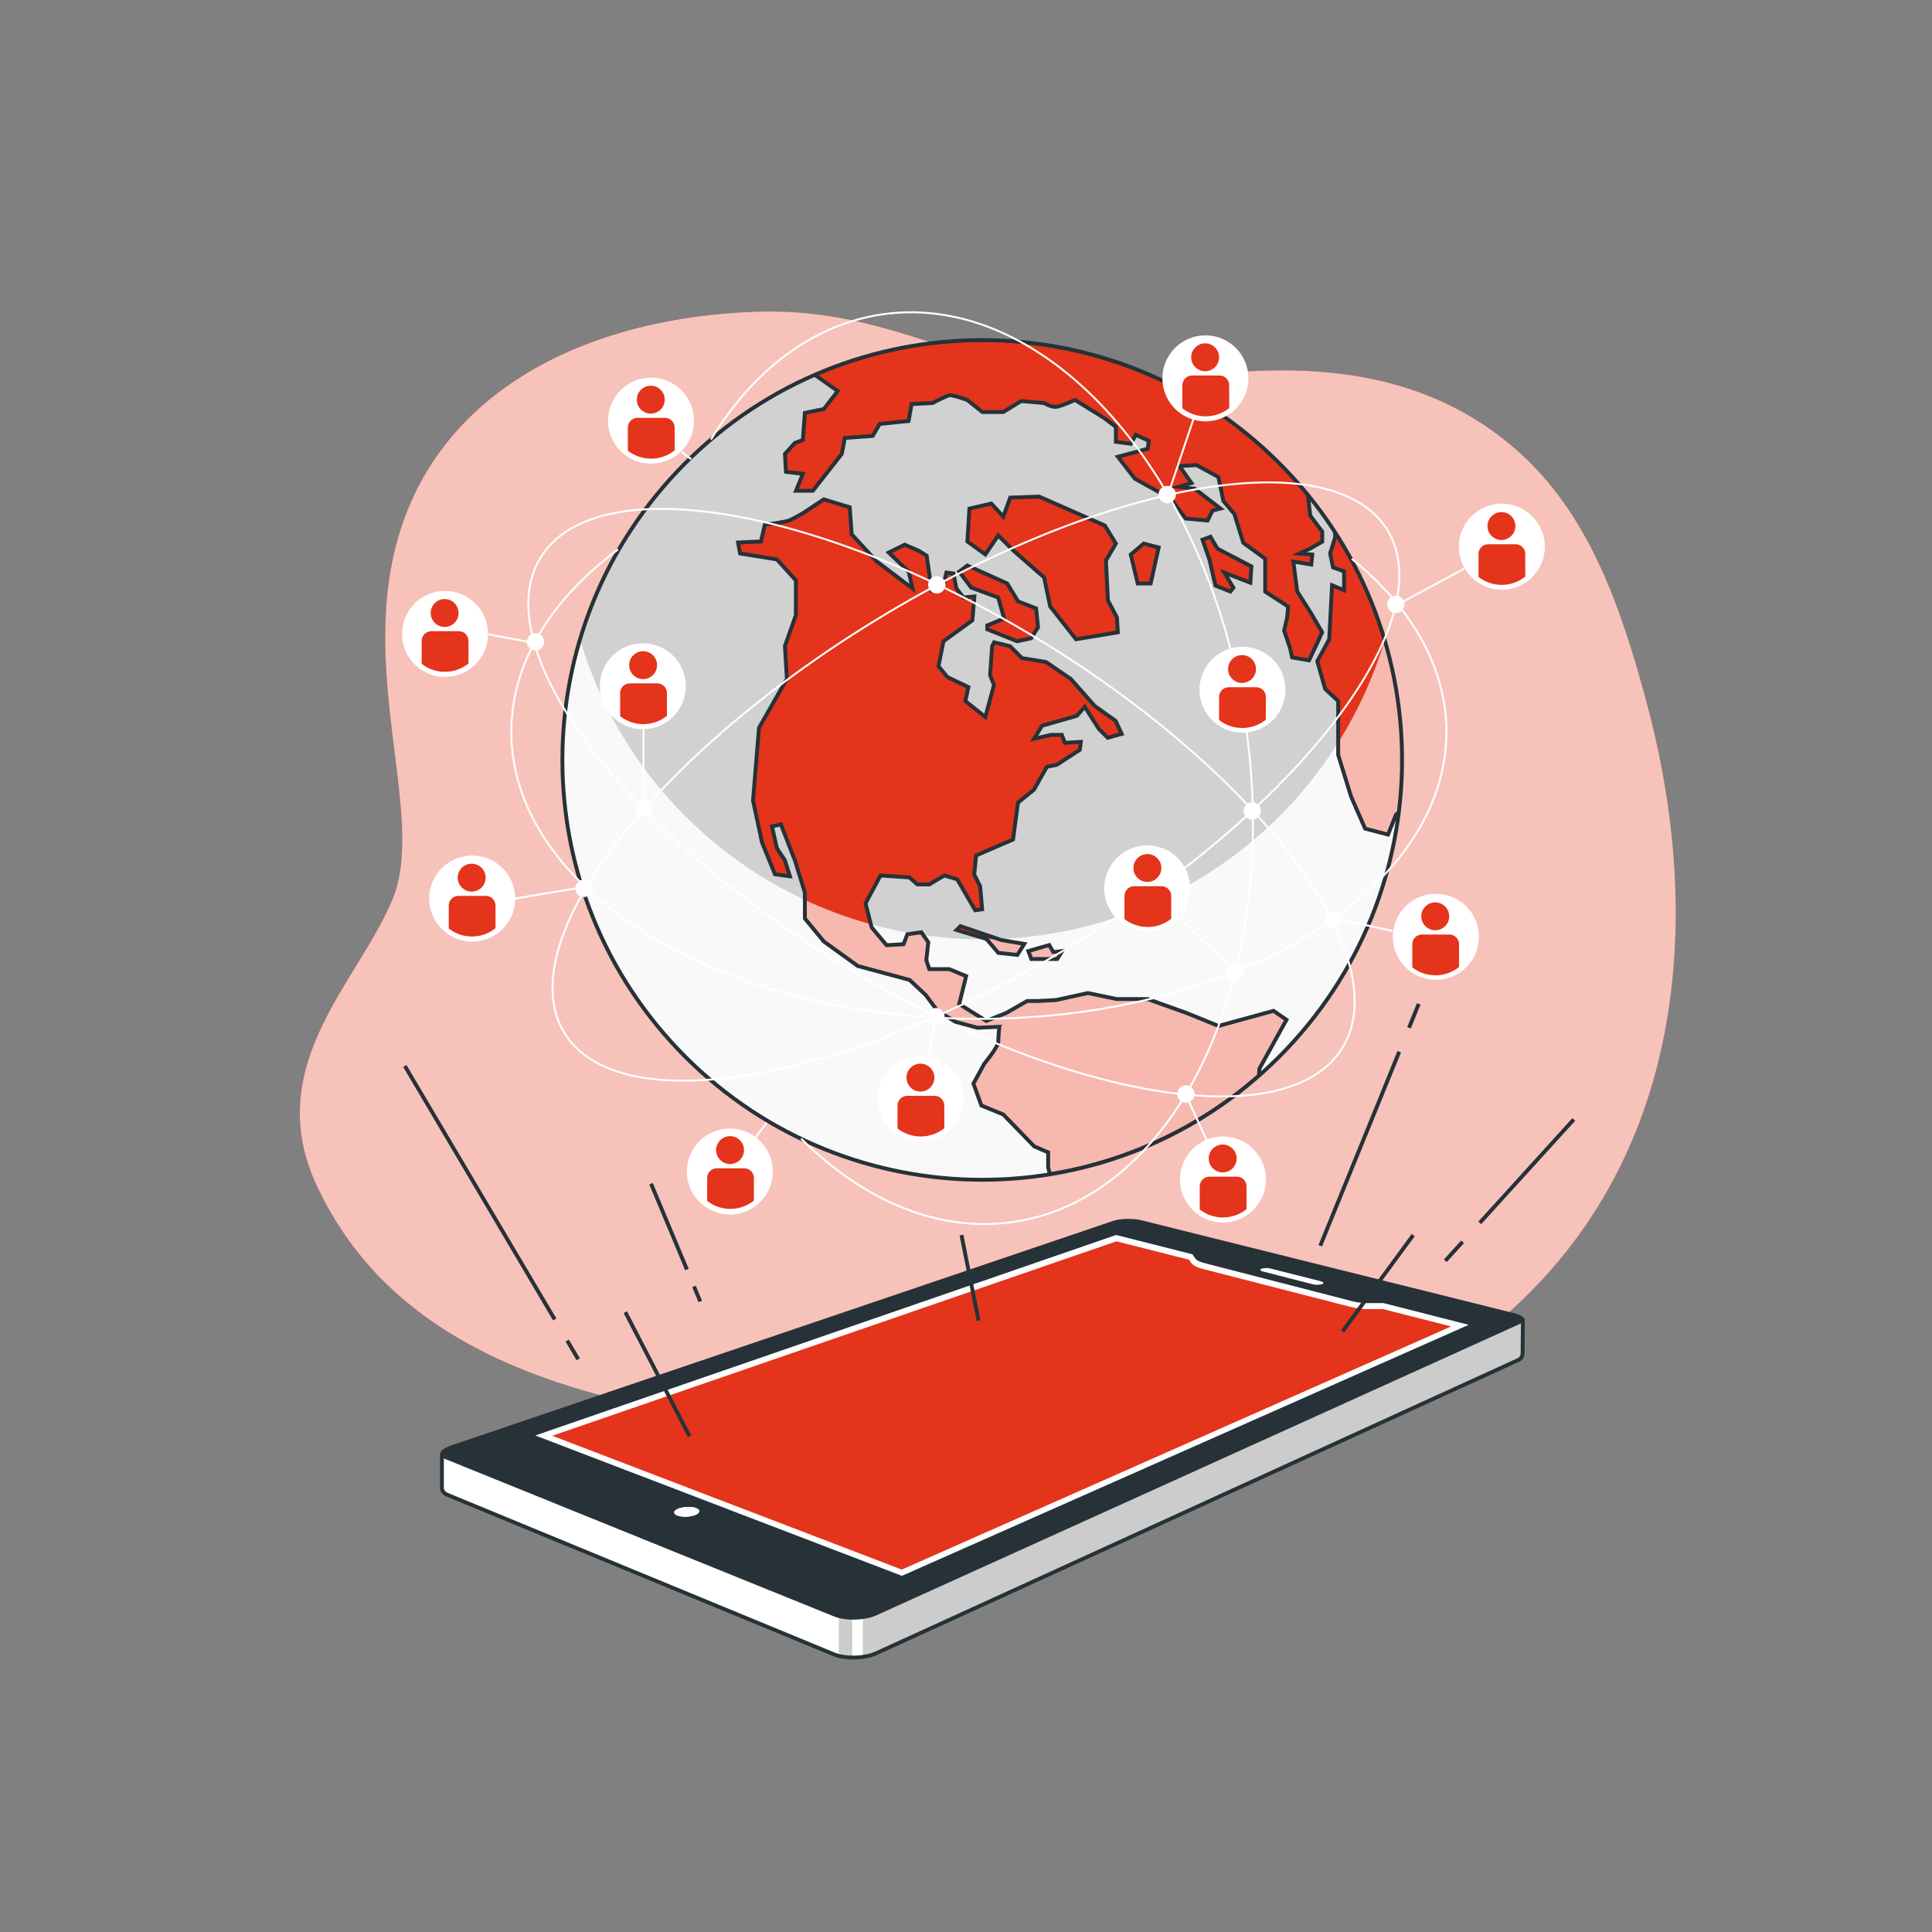 <?xml version="1.0" encoding="UTF-8"?>
<svg xmlns="http://www.w3.org/2000/svg" xmlns:xlink="http://www.w3.org/1999/xlink" width="500px" height="500px" viewBox="0 0 500 500" version="1.1">
<rect x="0" y="0" width="500" height="500" fill="#808080" stroke="none"/>
<defs>
<filter id="alpha" filterUnits="objectBoundingBox" x="0%" y="0%" width="100%" height="100%">
  <feColorMatrix type="matrix" in="SourceGraphic" values="0 0 0 0 1 0 0 0 0 1 0 0 0 0 1 0 0 0 1 0"/>
</filter>
<mask id="mask0">
  <g filter="url(#alpha)">
<rect x="0" y="0" width="500" height="500" style="fill:rgb(0%,0%,0%);fill-opacity:0.698;stroke:none;"/>
  </g>
</mask>
<clipPath id="clip1">
  <rect x="0" y="0" width="500" height="500"/>
</clipPath>
<g id="surface5" clip-path="url(#clip1)">
<path style=" stroke:none;fill-rule:nonzero;fill:rgb(100%,100%,100%);fill-opacity:1;" d="M 431.801 261.488 C 435.91 234.488 432.969 206.691 425.801 180.488 C 419.359 156.98 411.238 132.84 392.34 116.328 C 369.441 96.328 340.852 93.719 311.828 97.109 C 254.398 103.801 238 79.199 195.512 80.691 C 153.02 82.18 115.75 100.07 103.82 136.602 C 91.891 173.129 110.531 211.148 101.578 232.762 C 92.629 254.371 67.289 276 82.199 307.309 C 97.109 338.621 129.91 363.219 206 369.18 C 282.09 375.141 348.379 378.129 391.621 338.621 C 415 317.211 427.422 290.23 431.801 261.488 Z M 431.801 261.488 "/>
</g>
<clipPath id="clip2">
  <path d="M 114 317 L 395 317 L 395 429 L 114 429 Z M 114 317 "/>
</clipPath>
<clipPath id="clip3">
  <path d="M 394.051 350 L 394.121 341.801 L 292.07 317 L 114.371 376.461 L 114.371 385 C 114.363 385.41 114.5 385.812 114.762 386.129 C 115.07 386.496 115.477 386.77 115.93 386.922 L 215.828 428.148 C 216.648 428.469 217.5 428.688 218.371 428.801 C 220.312 429.078 222.285 429.027 224.211 428.648 C 225.09 428.484 225.949 428.223 226.77 427.859 L 392.859 352 C 393.203 351.879 393.5 351.648 393.699 351.34 C 393.973 350.949 394.098 350.473 394.051 350 Z M 394.051 350 "/>
</clipPath>
<mask id="mask1">
  <g filter="url(#alpha)">
<rect x="0" y="0" width="500" height="500" style="fill:rgb(0%,0%,0%);fill-opacity:0.2;stroke:none;"/>
  </g>
</mask>
<clipPath id="clip4">
  <rect x="0" y="0" width="500" height="500"/>
</clipPath>
<g id="surface8" clip-path="url(#clip4)">
<path style=" stroke:none;fill-rule:nonzero;fill:rgb(0%,0%,0%);fill-opacity:1;" d="M 393.699 351.359 C 393.969 350.973 394.094 350.5 394.051 350.031 L 394.121 341.828 L 292.07 317 L 223.309 340 L 223.309 428.762 C 223.609 428.762 223.922 428.68 224.211 428.621 C 225.09 428.457 225.949 428.191 226.77 427.828 L 392.859 352 C 393.203 351.883 393.496 351.66 393.699 351.359 Z M 393.699 351.359 "/>
</g>
<mask id="mask2">
  <g filter="url(#alpha)">
<rect x="0" y="0" width="500" height="500" style="fill:rgb(0%,0%,0%);fill-opacity:0.2;stroke:none;"/>
  </g>
</mask>
<clipPath id="clip5">
  <rect x="0" y="0" width="500" height="500"/>
</clipPath>
<g id="surface11" clip-path="url(#clip5)">
<path style=" stroke:none;fill-rule:nonzero;fill:rgb(0%,0%,0%);fill-opacity:1;" d="M 220.559 429.129 L 220.559 415.359 L 217.078 415.359 L 217.078 428.699 C 218.211 429.027 219.383 429.172 220.559 429.129 Z M 220.559 429.129 "/>
</g>
<clipPath id="clip6">
  <path d="M 145 87 L 363 87 L 363 306 L 145 306 Z M 145 87 "/>
</clipPath>
<clipPath id="clip7">
  <path d="M 331.09 119.824 C 288.652 77.387 219.844 77.387 177.406 119.824 C 134.969 162.262 134.969 231.066 177.406 273.508 C 219.844 315.945 288.652 315.945 331.09 273.508 C 373.527 231.066 373.527 162.262 331.09 119.824 Z M 331.09 119.824 "/>
</clipPath>
<mask id="mask3">
  <g filter="url(#alpha)">
<rect x="0" y="0" width="500" height="500" style="fill:rgb(0%,0%,0%);fill-opacity:0.18;stroke:none;"/>
  </g>
</mask>
<clipPath id="clip8">
  <rect x="0" y="0" width="500" height="500"/>
</clipPath>
<g id="surface14" clip-path="url(#clip8)">
<path style=" stroke:none;fill-rule:nonzero;fill:rgb(0%,0%,0%);fill-opacity:1;" d="M 331.09 119.824 C 288.652 77.387 219.844 77.387 177.406 119.824 C 134.969 162.262 134.969 231.066 177.406 273.508 C 219.844 315.945 288.652 315.945 331.09 273.508 C 373.527 231.066 373.527 162.262 331.09 119.824 Z M 331.09 119.824 "/>
</g>
<mask id="mask4">
  <g filter="url(#alpha)">
<rect x="0" y="0" width="500" height="500" style="fill:rgb(0%,0%,0%);fill-opacity:0.859;stroke:none;"/>
  </g>
</mask>
<clipPath id="clip9">
  <rect x="0" y="0" width="500" height="500"/>
</clipPath>
<g id="surface17" clip-path="url(#clip9)">
<path style=" stroke:none;fill-rule:nonzero;fill:rgb(100%,100%,100%);fill-opacity:1;" d="M 254.25 243.09 C 206.215 243.086 163.879 211.559 150.109 165.539 C 136.844 210.031 153.312 258.039 191.094 285.02 C 228.875 312.004 279.625 312.004 317.406 285.02 C 355.188 258.039 371.656 210.031 358.391 165.539 C 344.617 211.555 302.281 243.082 254.25 243.09 Z M 254.25 243.09 "/>
</g>
<clipPath id="clip10">
  <path d="M 191 87 L 363 87 L 363 304 L 191 304 Z M 191 87 "/>
</clipPath>
<clipPath id="clip11">
  <path d="M 331.09 119.824 C 288.652 77.387 219.844 77.387 177.406 119.824 C 134.969 162.262 134.969 231.066 177.406 273.508 C 219.844 315.945 288.652 315.945 331.09 273.508 C 373.527 231.066 373.527 162.262 331.09 119.824 Z M 331.09 119.824 "/>
</clipPath>
<clipPath id="clip12">
  <path d="M 250.34 146.359 L 260.66 151 L 263.488 155.641 L 268.141 157.449 L 268.648 162.352 L 266.852 165.191 L 263.238 165.961 L 255.5 162.859 L 255.5 161.859 L 259.879 160.059 L 258.328 154.641 L 251.328 152.059 L 248.238 147.941 Z M 315.34 265.512 L 307.09 262.16 L 297 258.551 L 289 258.551 L 281.551 257 L 273.289 258.809 L 268.648 259.059 L 265.809 259.059 L 260.398 262.16 L 255.238 264.219 L 248.238 259.84 L 250.039 252.621 L 245.66 250.809 L 240.5 250.809 L 239.73 248.488 L 240.238 243.852 L 238.441 241.27 L 234.828 241.781 L 233.828 244.359 L 229.449 244.621 L 225.578 240 L 224 233.789 L 227.871 226.57 L 235.352 227.078 L 237.41 228.891 L 240.512 228.891 L 244.379 226.57 L 247.73 227.57 L 252.371 235.57 L 254.18 235.32 L 253.66 229.379 L 252.121 226.289 L 252.629 221.391 L 262.172 217.262 L 263.461 207.719 L 267.59 204.371 L 270.941 198.441 L 273.52 197.922 L 279.449 194.051 L 279.711 191.988 L 275.578 192.25 L 274.809 190.18 L 272 190.18 L 267.621 191.18 L 269.68 187.828 L 278.68 185.25 L 280.738 182.93 L 284.352 188.602 L 286.68 190.93 L 290.289 189.93 L 288.738 186.578 L 283.32 182.711 L 277.129 175.711 L 270.68 171.32 L 264.488 170.32 L 261.398 167.23 L 257.27 166.23 L 256.762 167.23 L 256.238 174.711 L 257.238 177.289 L 255 185.559 L 249.84 181.43 L 250.621 177.82 L 245.199 175.238 L 242.879 172.41 L 244.172 165.961 L 251.648 160.539 L 252.172 154.352 L 249.328 154.609 L 247.52 152.289 L 246.75 148.422 L 244.941 148.16 L 243.941 152.289 L 241.109 152.809 L 239.82 143.809 L 237.75 142.52 L 234.141 140.969 L 230 143 L 235.148 147.91 L 236.148 152.289 L 226.871 145.289 L 220.422 138.289 L 219.91 131.289 L 213.199 129.23 L 208 132.691 C 206.75 133.449 205.457 134.137 204.129 134.75 C 202.094 135.234 200.023 135.57 197.941 135.75 L 196.941 140.141 L 191.012 140.398 L 191.531 143.23 L 201.07 144.781 L 205.969 150.199 L 205.969 159.199 L 203.129 167.199 L 203.648 175.711 L 196.43 188.352 L 194.879 207.172 L 197.199 218.012 L 200.551 226.262 L 204.422 226.781 L 203.129 222.648 L 201.07 219.551 L 199.781 213.879 L 202.102 213.359 L 205.711 222.648 L 208.301 231 L 208.301 237.711 L 213.199 243.641 L 222 250 L 235.41 253.609 L 239.539 257.48 L 242.629 261.602 L 247.27 264.441 L 252.949 265.988 L 258.621 265.73 C 258.621 265.73 258.359 268.309 258.359 269.602 C 258.359 270.891 254.75 275.27 254.75 275.27 L 251.922 280.43 L 253.98 286.102 L 259.648 288.43 L 267.648 296.68 L 271.262 298.23 L 271.262 302.09 L 271.711 303.898 C 291.773 300.656 310.52 291.828 325.801 278.43 L 325.941 276.559 L 332.941 263.922 L 329.59 261.602 Z M 342.172 163.641 L 339.328 158.738 L 335.719 153.059 L 334.719 145.328 L 339.359 146.102 L 339.621 143.52 L 336.262 143.262 L 339.102 141.969 L 342.199 140.172 L 342.199 137.59 L 339.102 133.461 L 338.441 127.91 C 307.625 90.215 255.512 77.586 210.859 97 L 216.809 101.211 L 213.199 105.859 L 208.301 106.859 L 207.781 113.859 L 205.719 114.629 L 203.141 117.469 L 203.398 122.109 L 207.781 122.629 L 206 127 L 210.379 127 L 217.859 117.461 L 218.641 113.34 L 225.859 112.82 L 227.66 109.719 L 235.141 108.949 L 235.922 104.57 L 241.328 104.309 C 241.328 104.309 245.199 102.25 245.98 102.25 C 247.469 102.57 248.934 103 250.359 103.531 L 254.23 106.629 L 259.641 106.629 L 264.289 103.789 L 270.219 104.309 C 271.074 104.863 272.047 105.207 273.059 105.309 C 274.352 105.309 278.211 103.5 278.211 103.5 L 285.691 108.148 L 288.789 110.469 L 288.789 114.34 L 292.66 114.852 L 293.949 112.531 L 297.301 114.078 L 297.039 116.141 L 289.301 118.211 L 293.691 123.879 L 302.969 129.039 L 306.84 134.199 L 312.52 134.711 L 313.809 132.129 L 315.871 131.621 L 309.16 126.461 L 305 126 L 308.352 125 L 305.25 120.621 L 309.641 120.359 L 315.309 123.449 L 316.602 129.641 L 319.441 133 L 321.762 140.48 L 327.43 144.602 L 327.43 153.109 L 333.371 156.98 L 333.109 159.82 L 332.328 163.172 L 333.879 167.809 L 334.398 170.141 L 338.781 170.91 L 340.852 166.52 Z M 345.52 137.641 L 345.52 139.121 L 344.23 143.238 L 345 146.852 L 347.84 147.852 L 347.84 152.75 L 344.738 151.461 L 344 165.441 L 340.91 171.121 L 342.969 178.34 L 346.32 181.43 L 346.32 195.359 L 349.672 206.191 L 353.289 214.449 L 359.219 215.988 L 361.281 210.828 L 362.121 210.18 C 362.68 205.699 362.957 201.188 362.961 196.672 C 362.98 175.727 356.918 155.227 345.512 137.66 Z M 285.93 136 L 268.93 128.52 L 261.449 128.781 L 259.641 133.68 L 256.551 130.328 L 250.879 131.621 L 250.359 140.129 L 255 143.48 L 258.352 138.578 L 262.219 142.449 L 270.219 149.449 L 271.77 156.93 L 278.469 165.441 L 289.301 163.641 L 289.051 159.77 L 286.73 155.379 L 286.211 145.07 L 288.789 140.68 Z M 299.859 141.68 L 295.988 140.68 L 292.641 143.52 L 294.441 151 L 297.801 151 Z M 323.859 146.578 L 315.078 142 L 313.27 138.91 L 311.211 139.68 L 313.012 144.84 L 314.559 151.551 L 318.43 153.09 L 319.199 152.09 L 316.879 148.219 L 323.59 150.801 Z M 248.551 239.68 L 247.551 240.68 L 255.289 243 L 258.379 246.609 L 263.289 247.129 L 265.09 244.289 L 259.16 243.289 Z M 271.551 244.578 L 266.129 246.129 L 266.91 248.191 L 273.609 248.191 L 274.898 246.129 L 272.578 246.391 Z M 271.551 244.578 "/>
</clipPath>
<mask id="mask5">
  <g filter="url(#alpha)">
<rect x="0" y="0" width="500" height="500" style="fill:rgb(0%,0%,0%);fill-opacity:0.651;stroke:none;"/>
  </g>
</mask>
<clipPath id="clip13">
  <rect x="0" y="0" width="500" height="500"/>
</clipPath>
<g id="surface20" clip-path="url(#clip13)">
<path style=" stroke:none;fill-rule:nonzero;fill:rgb(100%,100%,100%);fill-opacity:1;" d="M 254.25 243.09 C 206.215 243.086 163.879 211.559 150.109 165.539 C 136.844 210.031 153.312 258.039 191.094 285.02 C 228.875 312.004 279.625 312.004 317.406 285.02 C 355.188 258.039 371.656 210.031 358.391 165.539 C 344.617 211.555 302.281 243.082 254.25 243.09 Z M 254.25 243.09 "/>
</g>
<clipPath id="clip14">
  <path d="M 176 87 L 363 87 L 363 306 L 176 306 Z M 176 87 "/>
</clipPath>
<clipPath id="clip15">
  <path d="M 331.09 119.824 C 288.652 77.387 219.844 77.387 177.406 119.824 C 134.969 162.262 134.969 231.066 177.406 273.508 C 219.844 315.945 288.652 315.945 331.09 273.508 C 373.527 231.066 373.527 162.262 331.09 119.824 Z M 331.09 119.824 "/>
</clipPath>
</defs>
<g id="surface1">
<path style=" stroke:none;fill-rule:nonzero;fill:rgb(89.412%,20.392%,10.588%);fill-opacity:1;" d="M 431.801 261.488 C 435.91 234.488 432.969 206.691 425.801 180.488 C 419.359 156.98 411.238 132.84 392.34 116.328 C 369.441 96.328 340.852 93.719 311.828 97.109 C 254.398 103.801 238 79.199 195.512 80.691 C 153.02 82.18 115.75 100.07 103.82 136.602 C 91.891 173.129 110.531 211.148 101.578 232.762 C 92.629 254.371 67.289 276 82.199 307.309 C 97.109 338.621 129.91 363.219 206 369.18 C 282.09 375.141 348.379 378.129 391.621 338.621 C 415 317.211 427.422 290.23 431.801 261.488 Z M 431.801 261.488 "/>
<use xlink:href="#surface5" mask="url(#mask0)"/>
<path style=" stroke:none;fill-rule:nonzero;fill:rgb(100%,100%,100%);fill-opacity:1;" d="M 394.051 350 L 394.121 341.801 L 292.07 317 L 114.371 376.461 L 114.371 385 C 114.363 385.41 114.5 385.812 114.762 386.129 C 115.07 386.496 115.477 386.77 115.93 386.922 L 215.828 428.148 C 216.648 428.469 217.5 428.688 218.371 428.801 C 220.312 429.078 222.285 429.027 224.211 428.648 C 225.09 428.484 225.949 428.223 226.77 427.859 L 392.859 352 C 393.203 351.879 393.5 351.648 393.699 351.34 C 393.973 350.949 394.098 350.473 394.051 350 Z M 394.051 350 "/>
<g clip-path="url(#clip2)" clip-rule="nonzero">
<g clip-path="url(#clip3)" clip-rule="nonzero">
<use xlink:href="#surface8" mask="url(#mask1)"/>
<use xlink:href="#surface11" mask="url(#mask2)"/>
</g>
</g>
<path style="fill:none;stroke-width:1;stroke-linecap:butt;stroke-linejoin:miter;stroke:rgb(14.902%,19.608%,21.961%);stroke-opacity:1;stroke-miterlimit:10;" d="M 394.051 350 L 394.121 341.801 L 292.07 317 L 114.371 376.461 L 114.371 385 C 114.363 385.41 114.5 385.812 114.762 386.129 C 115.07 386.496 115.477 386.77 115.93 386.922 L 215.828 428.148 C 216.648 428.469 217.5 428.688 218.371 428.801 C 220.312 429.078 222.285 429.027 224.211 428.648 C 225.09 428.484 225.949 428.223 226.77 427.859 L 392.859 352 C 393.203 351.879 393.5 351.648 393.699 351.34 C 393.973 350.949 394.098 350.473 394.051 350 Z M 394.051 350 "/>
<path style=" stroke:none;fill-rule:nonzero;fill:rgb(100%,100%,100%);fill-opacity:1;" d="M 341.84 331.609 L 328.77 328.301 C 328.578 328.25 328.379 328.215 328.18 328.199 C 327.969 328.199 327.75 328.199 327.539 328.199 C 327.34 328.207 327.141 328.223 326.941 328.25 C 326.773 328.277 326.609 328.316 326.449 328.371 C 326.34 328.402 326.238 328.465 326.16 328.551 C 326.508 329.004 326.656 329.059 326.809 329.09 L 339.879 332.43 C 340.082 332.477 340.285 332.508 340.488 332.531 L 341.141 332.531 C 341.344 332.52 341.547 332.5 341.75 332.469 C 341.918 332.445 342.082 332.406 342.238 332.352 C 342.344 332.312 342.441 332.25 342.52 332.172 C 342.469 331.883 342.391 331.816 342.301 331.77 C 342.156 331.703 342.004 331.648 341.852 331.609 "/>
<path style="fill-rule:nonzero;fill:rgb(89.412%,20.392%,10.588%);fill-opacity:1;stroke-width:3;stroke-linecap:butt;stroke-linejoin:miter;stroke:rgb(100%,100%,100%);stroke-opacity:1;stroke-miterlimit:10;" d="M 380.129 342.898 L 358.078 337.281 L 354.469 337.281 C 354.07 337.281 353.68 337.281 353.289 337.281 C 352.898 337.281 352.512 337.23 352.141 337.18 C 351.77 337.129 351.391 337.078 351.031 337.02 C 350.672 336.961 350.34 336.879 350.031 336.801 L 311.578 326.93 L 310.801 326.691 C 310.559 326.602 310.352 326.512 310.16 326.422 C 309.992 326.332 309.832 326.234 309.68 326.121 C 309.566 326.031 309.465 325.93 309.379 325.809 L 308.609 324.691 L 288.871 319.691 L 138.539 371.5 L 233.422 407.828 L 380.129 342.898 "/>
<path style=" stroke:none;fill-rule:nonzero;fill:rgb(14.902%,19.608%,21.961%);fill-opacity:1;" d="M 394.41 341.129 C 394.164 340.828 393.848 340.586 393.488 340.43 C 392.945 340.164 392.371 339.965 391.781 339.828 L 295.488 315.828 C 294.883 315.684 294.27 315.582 293.648 315.52 C 292.984 315.461 292.316 315.438 291.648 315.449 C 291 315.457 290.352 315.508 289.711 315.602 C 289.152 315.676 288.605 315.797 288.07 315.969 L 116.672 374.109 C 116.039 374.312 115.434 374.598 114.879 374.961 C 114.504 375.18 114.203 375.508 114.02 375.898 C 113.891 376.207 113.934 376.559 114.141 376.82 C 114.445 377.188 114.848 377.465 115.301 377.621 L 215.84 418.328 C 216.656 418.652 217.508 418.875 218.379 418.988 C 220.32 419.266 222.297 419.215 224.219 418.84 C 225.102 418.676 225.961 418.41 226.781 418.051 L 393.648 342.488 C 393.996 342.363 394.293 342.129 394.5 341.82 C 394.598 341.59 394.562 341.324 394.41 341.129 Z M 233.41 407.828 L 138.539 371.5 L 288.859 319.609 L 308.602 324.609 L 309.371 325.73 C 309.453 325.848 309.555 325.953 309.672 326.039 C 309.82 326.152 309.98 326.254 310.148 326.34 C 310.34 326.43 310.551 326.52 310.789 326.609 L 311.57 326.852 L 350 336.762 C 350.32 336.84 350.66 336.922 351 336.98 C 351.34 337.039 351.73 337.102 352.109 337.141 C 352.488 337.18 352.871 337.219 353.262 337.238 C 353.648 337.262 354.039 337.238 354.441 337.238 L 358.051 337.238 L 380.102 342.859 Z M 326.148 328.52 C 326.23 328.438 326.328 328.375 326.441 328.34 C 326.598 328.285 326.762 328.246 326.93 328.219 C 327.129 328.191 327.328 328.176 327.531 328.172 C 327.738 328.172 327.961 328.172 328.172 328.172 C 328.371 328.188 328.566 328.219 328.762 328.27 L 341.828 331.578 C 341.984 331.617 342.137 331.672 342.281 331.738 C 342.371 331.785 342.445 331.855 342.5 331.941 C 342.422 332.219 342.324 332.281 342.219 332.32 C 342.062 332.375 341.898 332.418 341.73 332.441 C 341.527 332.473 341.324 332.492 341.121 332.5 L 340.469 332.5 C 340.266 332.477 340.062 332.445 339.859 332.398 L 326.789 329.059 C 326.637 329.027 326.488 328.977 326.352 328.898 Z M 180.672 391.66 C 180.438 391.848 180.172 391.996 179.891 392.102 C 179.523 392.238 179.145 392.336 178.762 392.398 C 178.348 392.477 177.93 392.523 177.512 392.531 C 177.102 392.543 176.695 392.52 176.289 392.469 C 175.949 392.418 175.613 392.332 175.289 392.211 C 175.047 392.121 174.824 391.98 174.641 391.801 C 174.52 391.676 174.461 391.504 174.48 391.328 C 174.527 391.137 174.645 390.965 174.809 390.852 C 175.043 390.66 175.305 390.508 175.59 390.41 C 175.957 390.273 176.336 390.172 176.719 390.109 C 177.129 390.039 177.543 390 177.961 389.988 C 178.363 389.98 178.77 390 179.172 390.051 C 179.512 390.098 179.848 390.18 180.172 390.301 C 180.414 390.383 180.637 390.52 180.82 390.699 C 180.949 390.82 181.012 390.996 180.988 391.172 C 180.945 391.367 180.832 391.543 180.672 391.66 Z M 180.672 391.66 "/>
<path style=" stroke:none;fill-rule:nonzero;fill:rgb(100%,100%,100%);fill-opacity:1;" d="M 180.16 390.301 C 179.836 390.18 179.5 390.098 179.16 390.051 C 178.758 390 178.355 389.98 177.949 389.988 C 177.535 390 177.121 390.039 176.711 390.109 C 176.324 390.172 175.945 390.273 175.578 390.41 C 175.297 390.508 175.031 390.66 174.801 390.852 C 174.637 390.965 174.52 391.137 174.469 391.328 C 174.453 391.504 174.512 391.676 174.629 391.801 C 174.812 391.98 175.035 392.121 175.281 392.211 C 175.602 392.332 175.938 392.418 176.281 392.469 C 176.684 392.52 177.094 392.543 177.5 392.531 C 177.918 392.523 178.336 392.477 178.75 392.398 C 179.137 392.336 179.516 392.238 179.879 392.102 C 180.164 391.996 180.426 391.848 180.66 391.66 C 180.82 391.539 180.93 391.367 180.969 391.172 C 180.992 390.996 180.93 390.82 180.801 390.699 C 180.617 390.52 180.395 390.383 180.148 390.301 "/>
<path style="fill:none;stroke-width:1;stroke-linecap:butt;stroke-linejoin:miter;stroke:rgb(14.902%,19.608%,21.961%);stroke-opacity:1;stroke-miterlimit:10;" d="M 146.789 346.941 L 149.648 351.781 "/>
<path style="fill:none;stroke-width:1;stroke-linecap:butt;stroke-linejoin:miter;stroke:rgb(14.902%,19.608%,21.961%);stroke-opacity:1;stroke-miterlimit:10;" d="M 104.77 275.871 L 143.559 341.469 "/>
<path style="fill:none;stroke-width:1;stroke-linecap:butt;stroke-linejoin:miter;stroke:rgb(14.902%,19.608%,21.961%);stroke-opacity:1;stroke-miterlimit:10;" d="M 179.602 332.922 L 181.23 336.82 "/>
<path style="fill:none;stroke-width:1;stroke-linecap:butt;stroke-linejoin:miter;stroke:rgb(14.902%,19.608%,21.961%);stroke-opacity:1;stroke-miterlimit:10;" d="M 168.488 306.34 L 177.781 328.559 "/>
<path style="fill:none;stroke-width:1;stroke-linecap:butt;stroke-linejoin:miter;stroke:rgb(14.902%,19.608%,21.961%);stroke-opacity:1;stroke-miterlimit:10;" d="M 362.121 272.191 L 341.68 322.41 "/>
<path style="fill:none;stroke-width:1;stroke-linecap:butt;stroke-linejoin:miter;stroke:rgb(14.902%,19.608%,21.961%);stroke-opacity:1;stroke-miterlimit:10;" d="M 367.172 259.801 L 364.641 265.988 "/>
<path style="fill:none;stroke-width:1;stroke-linecap:butt;stroke-linejoin:miter;stroke:rgb(14.902%,19.608%,21.961%);stroke-opacity:1;stroke-miterlimit:10;" d="M 378.512 321.379 L 374.051 326.289 "/>
<path style="fill:none;stroke-width:1;stroke-linecap:butt;stroke-linejoin:miter;stroke:rgb(14.902%,19.608%,21.961%);stroke-opacity:1;stroke-miterlimit:10;" d="M 407.289 289.719 L 382.969 316.469 "/>
<path style="fill:none;stroke-width:1;stroke-linecap:butt;stroke-linejoin:miter;stroke:rgb(14.902%,19.608%,21.961%);stroke-opacity:1;stroke-miterlimit:10;" d="M 161.84 339.59 L 178.461 371.719 "/>
<path style="fill:none;stroke-width:1;stroke-linecap:butt;stroke-linejoin:miter;stroke:rgb(14.902%,19.608%,21.961%);stroke-opacity:1;stroke-miterlimit:10;" d="M 365.738 319.641 L 347.449 344.57 "/>
<path style="fill:none;stroke-width:1;stroke-linecap:butt;stroke-linejoin:miter;stroke:rgb(14.902%,19.608%,21.961%);stroke-opacity:1;stroke-miterlimit:10;" d="M 248.828 319.641 L 253.262 341.801 "/>
<path style="fill-rule:nonzero;fill:rgb(100%,100%,100%);fill-opacity:1;stroke-width:0.5;stroke-linecap:butt;stroke-linejoin:miter;stroke:rgb(100%,100%,100%);stroke-opacity:1;stroke-miterlimit:10;" d="M 179.359 108.871 C 179.359 102.859 174.488 97.988 168.48 97.988 C 162.473 97.988 157.602 102.859 157.602 108.871 C 157.602 114.879 162.473 119.75 168.48 119.75 C 174.488 119.75 179.359 114.879 179.359 108.871 Z M 179.359 108.871 "/>
<path style=" stroke:none;fill-rule:nonzero;fill:rgb(89.412%,20.392%,10.588%);fill-opacity:1;" d="M 172.09 108.129 L 165 108.129 C 163.613 108.129 162.488 109.254 162.488 110.641 L 162.488 116.641 C 166.059 119.422 171.07 119.383 174.602 116.551 L 174.602 110.691 C 174.613 110.016 174.355 109.363 173.883 108.883 C 173.41 108.402 172.766 108.129 172.09 108.129 Z M 172.09 108.129 "/>
<path style=" stroke:none;fill-rule:nonzero;fill:rgb(89.412%,20.392%,10.588%);fill-opacity:1;" d="M 172.031 103.43 C 172.031 101.438 170.414 99.82 168.422 99.82 C 166.426 99.82 164.809 101.438 164.809 103.43 C 164.809 105.422 166.426 107.039 168.422 107.039 C 170.414 107.039 172.031 105.422 172.031 103.43 Z M 172.031 103.43 "/>
<path style="fill-rule:nonzero;fill:rgb(100%,100%,100%);fill-opacity:1;stroke-width:0.5;stroke-linecap:butt;stroke-linejoin:miter;stroke:rgb(100%,100%,100%);stroke-opacity:1;stroke-miterlimit:10;" d="M 199.88 303.08 C 199.881 297.07 195.009 292.201 188.999 292.2 C 182.989 292.2 178.12 297.071 178.119 303.081 C 178.122 309.09 182.99 313.961 189 313.961 C 195.009 313.958 199.88 309.09 199.88 303.08 Z M 199.88 303.08 " transform="matrix(0.364,-0.931,0.931,0.364,-162.08,368.83)"/>
<path style=" stroke:none;fill-rule:nonzero;fill:rgb(89.412%,20.392%,10.588%);fill-opacity:1;" d="M 192.609 302.352 L 185.512 302.352 C 184.129 302.352 183.012 303.469 183.012 304.852 L 183.012 310.801 C 186.578 313.578 191.586 313.543 195.109 310.711 L 195.109 304.852 C 195.109 303.469 193.992 302.352 192.609 302.352 Z M 192.609 302.352 "/>
<path style=" stroke:none;fill-rule:nonzero;fill:rgb(89.412%,20.392%,10.588%);fill-opacity:1;" d="M 188.941 301.25 C 190.934 301.25 192.551 299.633 192.551 297.641 C 192.551 295.645 190.934 294.031 188.941 294.031 C 186.945 294.031 185.328 295.645 185.328 297.641 C 185.328 299.633 186.945 301.25 188.941 301.25 Z M 188.941 301.25 "/>
<path style=" stroke:none;fill-rule:nonzero;fill:rgb(100%,100%,100%);fill-opacity:1;" d="M 331.09 119.824 C 288.652 77.387 219.844 77.387 177.406 119.824 C 134.969 162.262 134.969 231.066 177.406 273.508 C 219.844 315.945 288.652 315.945 331.09 273.508 C 373.527 231.066 373.527 162.262 331.09 119.824 Z M 331.09 119.824 "/>
<g clip-path="url(#clip6)" clip-rule="nonzero">
<g clip-path="url(#clip7)" clip-rule="nonzero">
<use xlink:href="#surface14" mask="url(#mask3)"/>
<use xlink:href="#surface17" mask="url(#mask4)"/>
</g>
</g>
<g clip-path="url(#clip10)" clip-rule="nonzero">
<g clip-path="url(#clip11)" clip-rule="nonzero">
<path style=" stroke:none;fill-rule:nonzero;fill:rgb(89.412%,20.392%,10.588%);fill-opacity:1;" d="M 250.34 146.359 L 260.66 151 L 263.488 155.641 L 268.141 157.449 L 268.648 162.352 L 266.852 165.191 L 263.238 165.961 L 255.5 162.859 L 255.5 161.859 L 259.879 160.059 L 258.328 154.641 L 251.328 152.059 L 248.238 147.941 Z M 315.34 265.512 L 307.09 262.16 L 297 258.551 L 289 258.551 L 281.551 257 L 273.289 258.809 L 268.648 259.059 L 265.809 259.059 L 260.398 262.16 L 255.238 264.219 L 248.238 259.84 L 250.039 252.621 L 245.66 250.809 L 240.5 250.809 L 239.73 248.488 L 240.238 243.852 L 238.441 241.27 L 234.828 241.781 L 233.828 244.359 L 229.449 244.621 L 225.578 240 L 224 233.789 L 227.871 226.57 L 235.352 227.078 L 237.41 228.891 L 240.512 228.891 L 244.379 226.57 L 247.73 227.57 L 252.371 235.57 L 254.18 235.32 L 253.66 229.379 L 252.121 226.289 L 252.629 221.391 L 262.172 217.262 L 263.461 207.719 L 267.59 204.371 L 270.941 198.441 L 273.52 197.922 L 279.449 194.051 L 279.711 191.988 L 275.578 192.25 L 274.809 190.18 L 272 190.18 L 267.621 191.18 L 269.68 187.828 L 278.68 185.25 L 280.738 182.93 L 284.352 188.602 L 286.68 190.93 L 290.289 189.93 L 288.738 186.578 L 283.32 182.711 L 277.129 175.711 L 270.68 171.32 L 264.488 170.32 L 261.398 167.23 L 257.27 166.23 L 256.762 167.23 L 256.238 174.711 L 257.238 177.289 L 255 185.559 L 249.84 181.43 L 250.621 177.82 L 245.199 175.238 L 242.879 172.41 L 244.172 165.961 L 251.648 160.539 L 252.172 154.352 L 249.328 154.609 L 247.52 152.289 L 246.75 148.422 L 244.941 148.16 L 243.941 152.289 L 241.109 152.809 L 239.82 143.809 L 237.75 142.52 L 234.141 140.969 L 230 143 L 235.148 147.91 L 236.148 152.289 L 226.871 145.289 L 220.422 138.289 L 219.91 131.289 L 213.199 129.23 L 208 132.691 C 206.75 133.449 205.457 134.137 204.129 134.75 C 202.094 135.234 200.023 135.57 197.941 135.75 L 196.941 140.141 L 191.012 140.398 L 191.531 143.23 L 201.07 144.781 L 205.969 150.199 L 205.969 159.199 L 203.129 167.199 L 203.648 175.711 L 196.43 188.352 L 194.879 207.172 L 197.199 218.012 L 200.551 226.262 L 204.422 226.781 L 203.129 222.648 L 201.07 219.551 L 199.781 213.879 L 202.102 213.359 L 205.711 222.648 L 208.301 231 L 208.301 237.711 L 213.199 243.641 L 222 250 L 235.41 253.609 L 239.539 257.48 L 242.629 261.602 L 247.27 264.441 L 252.949 265.988 L 258.621 265.73 C 258.621 265.73 258.359 268.309 258.359 269.602 C 258.359 270.891 254.75 275.27 254.75 275.27 L 251.922 280.43 L 253.98 286.102 L 259.648 288.43 L 267.648 296.68 L 271.262 298.23 L 271.262 302.09 L 271.711 303.898 C 291.773 300.656 310.52 291.828 325.801 278.43 L 325.941 276.559 L 332.941 263.922 L 329.59 261.602 Z M 342.172 163.641 L 339.328 158.738 L 335.719 153.059 L 334.719 145.328 L 339.359 146.102 L 339.621 143.52 L 336.262 143.262 L 339.102 141.969 L 342.199 140.172 L 342.199 137.59 L 339.102 133.461 L 338.441 127.91 C 307.625 90.215 255.512 77.586 210.859 97 L 216.809 101.211 L 213.199 105.859 L 208.301 106.859 L 207.781 113.859 L 205.719 114.629 L 203.141 117.469 L 203.398 122.109 L 207.781 122.629 L 206 127 L 210.379 127 L 217.859 117.461 L 218.641 113.34 L 225.859 112.82 L 227.66 109.719 L 235.141 108.949 L 235.922 104.57 L 241.328 104.309 C 241.328 104.309 245.199 102.25 245.98 102.25 C 247.469 102.57 248.934 103 250.359 103.531 L 254.23 106.629 L 259.641 106.629 L 264.289 103.789 L 270.219 104.309 C 271.074 104.863 272.047 105.207 273.059 105.309 C 274.352 105.309 278.211 103.5 278.211 103.5 L 285.691 108.148 L 288.789 110.469 L 288.789 114.34 L 292.66 114.852 L 293.949 112.531 L 297.301 114.078 L 297.039 116.141 L 289.301 118.211 L 293.691 123.879 L 302.969 129.039 L 306.84 134.199 L 312.52 134.711 L 313.809 132.129 L 315.871 131.621 L 309.16 126.461 L 305 126 L 308.352 125 L 305.25 120.621 L 309.641 120.359 L 315.309 123.449 L 316.602 129.641 L 319.441 133 L 321.762 140.48 L 327.43 144.602 L 327.43 153.109 L 333.371 156.98 L 333.109 159.82 L 332.328 163.172 L 333.879 167.809 L 334.398 170.141 L 338.781 170.91 L 340.852 166.52 Z M 345.52 137.641 L 345.52 139.121 L 344.23 143.238 L 345 146.852 L 347.84 147.852 L 347.84 152.75 L 344.738 151.461 L 344 165.441 L 340.91 171.121 L 342.969 178.34 L 346.32 181.43 L 346.32 195.359 L 349.672 206.191 L 353.289 214.449 L 359.219 215.988 L 361.281 210.828 L 362.121 210.18 C 362.68 205.699 362.957 201.188 362.961 196.672 C 362.98 175.727 356.918 155.227 345.512 137.66 Z M 285.93 136 L 268.93 128.52 L 261.449 128.781 L 259.641 133.68 L 256.551 130.328 L 250.879 131.621 L 250.359 140.129 L 255 143.48 L 258.352 138.578 L 262.219 142.449 L 270.219 149.449 L 271.77 156.93 L 278.469 165.441 L 289.301 163.641 L 289.051 159.77 L 286.73 155.379 L 286.211 145.07 L 288.789 140.68 Z M 299.859 141.68 L 295.988 140.68 L 292.641 143.52 L 294.441 151 L 297.801 151 Z M 323.859 146.578 L 315.078 142 L 313.27 138.91 L 311.211 139.68 L 313.012 144.84 L 314.559 151.551 L 318.43 153.09 L 319.199 152.09 L 316.879 148.219 L 323.59 150.801 Z M 248.551 239.68 L 247.551 240.68 L 255.289 243 L 258.379 246.609 L 263.289 247.129 L 265.09 244.289 L 259.16 243.289 Z M 271.551 244.578 L 266.129 246.129 L 266.91 248.191 L 273.609 248.191 L 274.898 246.129 L 272.578 246.391 Z M 271.551 244.578 "/>
<g clip-path="url(#clip12)" clip-rule="nonzero">
<use xlink:href="#surface20" mask="url(#mask5)"/>
</g>
</g>
</g>
<g clip-path="url(#clip14)" clip-rule="nonzero">
<g clip-path="url(#clip15)" clip-rule="nonzero">
<path style="fill:none;stroke-width:1;stroke-linecap:butt;stroke-linejoin:miter;stroke:rgb(14.902%,19.608%,21.961%);stroke-opacity:1;stroke-miterlimit:10;" d="M 250.34 146.359 L 260.66 151 L 263.488 155.641 L 268.141 157.449 L 268.648 162.352 L 266.852 165.191 L 263.238 165.961 L 255.5 162.859 L 255.5 161.859 L 259.879 160.059 L 258.328 154.641 L 251.328 152.059 L 248.238 147.941 Z M 315.34 265.512 L 307.09 262.16 L 297 258.551 L 289 258.551 L 281.551 257 L 273.289 258.809 L 268.648 259.059 L 265.809 259.059 L 260.398 262.16 L 255.238 264.219 L 248.238 259.84 L 250.039 252.621 L 245.66 250.809 L 240.5 250.809 L 239.73 248.488 L 240.238 243.852 L 238.441 241.27 L 234.828 241.781 L 233.828 244.359 L 229.449 244.621 L 225.578 240 L 224 233.789 L 227.871 226.57 L 235.352 227.078 L 237.41 228.891 L 240.512 228.891 L 244.379 226.57 L 247.73 227.57 L 252.371 235.57 L 254.18 235.32 L 253.66 229.379 L 252.121 226.289 L 252.629 221.391 L 262.172 217.262 L 263.461 207.719 L 267.59 204.371 L 270.941 198.441 L 273.52 197.922 L 279.449 194.051 L 279.711 191.988 L 275.578 192.25 L 274.809 190.18 L 272 190.18 L 267.621 191.18 L 269.68 187.828 L 278.68 185.25 L 280.738 182.93 L 284.352 188.602 L 286.68 190.93 L 290.289 189.93 L 288.738 186.578 L 283.32 182.711 L 277.129 175.711 L 270.68 171.32 L 264.488 170.32 L 261.398 167.23 L 257.27 166.23 L 256.762 167.23 L 256.238 174.711 L 257.238 177.289 L 255 185.559 L 249.84 181.43 L 250.621 177.82 L 245.199 175.238 L 242.879 172.41 L 244.172 165.961 L 251.648 160.539 L 252.172 154.352 L 249.328 154.609 L 247.52 152.289 L 246.75 148.422 L 244.941 148.16 L 243.941 152.289 L 241.109 152.809 L 239.82 143.809 L 237.75 142.52 L 234.141 140.969 L 230 143 L 235.148 147.91 L 236.148 152.289 L 226.871 145.289 L 220.422 138.289 L 219.91 131.289 L 213.199 129.23 L 208 132.691 C 206.75 133.449 205.457 134.137 204.129 134.75 C 202.094 135.234 200.023 135.57 197.941 135.75 L 196.941 140.141 L 191.012 140.398 L 191.531 143.23 L 201.07 144.781 L 205.969 150.199 L 205.969 159.199 L 203.129 167.199 L 203.648 175.711 L 196.43 188.352 L 194.879 207.172 L 197.199 218.012 L 200.551 226.262 L 204.422 226.781 L 203.129 222.648 L 201.07 219.551 L 199.781 213.879 L 202.102 213.359 L 205.711 222.648 L 208.301 231 L 208.301 237.711 L 213.199 243.641 L 222 250 L 235.41 253.609 L 239.539 257.48 L 242.629 261.602 L 247.27 264.441 L 252.949 265.988 L 258.621 265.73 C 258.621 265.73 258.359 268.309 258.359 269.602 C 258.359 270.891 254.75 275.27 254.75 275.27 L 251.922 280.43 L 253.98 286.102 L 259.648 288.43 L 267.648 296.68 L 271.262 298.23 L 271.262 302.09 L 271.711 303.898 C 291.773 300.656 310.52 291.828 325.801 278.43 L 325.941 276.559 L 332.941 263.922 L 329.59 261.602 Z M 342.172 163.641 L 339.328 158.738 L 335.719 153.059 L 334.719 145.328 L 339.359 146.102 L 339.621 143.52 L 336.262 143.262 L 339.102 141.969 L 342.199 140.172 L 342.199 137.59 L 339.102 133.461 L 338.441 127.91 C 307.625 90.215 255.512 77.586 210.859 97 L 216.809 101.211 L 213.199 105.859 L 208.301 106.859 L 207.781 113.859 L 205.719 114.629 L 203.141 117.469 L 203.398 122.109 L 207.781 122.629 L 206 127 L 210.379 127 L 217.859 117.461 L 218.641 113.34 L 225.859 112.82 L 227.66 109.719 L 235.141 108.949 L 235.922 104.57 L 241.328 104.309 C 241.328 104.309 245.199 102.25 245.98 102.25 C 247.469 102.57 248.934 103 250.359 103.531 L 254.23 106.629 L 259.641 106.629 L 264.289 103.789 L 270.219 104.309 C 271.074 104.863 272.047 105.207 273.059 105.309 C 274.352 105.309 278.211 103.5 278.211 103.5 L 285.691 108.148 L 288.789 110.469 L 288.789 114.34 L 292.66 114.852 L 293.949 112.531 L 297.301 114.078 L 297.039 116.141 L 289.301 118.211 L 293.691 123.879 L 302.969 129.039 L 306.84 134.199 L 312.52 134.711 L 313.809 132.129 L 315.871 131.621 L 309.16 126.461 L 305 126 L 308.352 125 L 305.25 120.621 L 309.641 120.359 L 315.309 123.449 L 316.602 129.641 L 319.441 133 L 321.762 140.48 L 327.43 144.602 L 327.43 153.109 L 333.371 156.98 L 333.109 159.82 L 332.328 163.172 L 333.879 167.809 L 334.398 170.141 L 338.781 170.91 L 340.852 166.52 Z M 345.52 137.641 L 345.52 139.121 L 344.23 143.238 L 345 146.852 L 347.84 147.852 L 347.84 152.75 L 344.738 151.461 L 344 165.441 L 340.91 171.121 L 342.969 178.34 L 346.32 181.43 L 346.32 195.359 L 349.672 206.191 L 353.289 214.449 L 359.219 215.988 L 361.281 210.828 L 362.121 210.18 C 362.68 205.699 362.957 201.188 362.961 196.672 C 362.98 175.727 356.918 155.227 345.512 137.66 Z M 285.93 136 L 268.93 128.52 L 261.449 128.781 L 259.641 133.68 L 256.551 130.328 L 250.879 131.621 L 250.359 140.129 L 255 143.48 L 258.352 138.578 L 262.219 142.449 L 270.219 149.449 L 271.77 156.93 L 278.469 165.441 L 289.301 163.641 L 289.051 159.77 L 286.73 155.379 L 286.211 145.07 L 288.789 140.68 Z M 299.859 141.68 L 295.988 140.68 L 292.641 143.52 L 294.441 151 L 297.801 151 Z M 323.859 146.578 L 315.078 142 L 313.27 138.91 L 311.211 139.68 L 313.012 144.84 L 314.559 151.551 L 318.43 153.09 L 319.199 152.09 L 316.879 148.219 L 323.59 150.801 Z M 248.551 239.68 L 247.551 240.68 L 255.289 243 L 258.379 246.609 L 263.289 247.129 L 265.09 244.289 L 259.16 243.289 Z M 271.551 244.578 L 266.129 246.129 L 266.91 248.191 L 273.609 248.191 L 274.898 246.129 L 272.578 246.391 Z M 271.551 244.578 "/>
</g>
</g>
<path style="fill:none;stroke-width:1;stroke-linecap:butt;stroke-linejoin:miter;stroke:rgb(14.902%,19.608%,21.961%);stroke-opacity:1;stroke-miterlimit:10;" d="M 362.919 196.67 C 362.919 136.655 314.264 88 254.249 88 C 194.233 88 145.581 136.652 145.578 196.67 C 145.578 256.686 194.233 305.341 254.249 305.341 C 314.267 305.338 362.919 256.686 362.919 196.67 Z M 362.919 196.67 " transform="matrix(0.707,-0.707,0.707,0.707,-64.6,237.38)"/>
<path style="fill-rule:nonzero;fill:rgb(100%,100%,100%);fill-opacity:1;stroke-width:0.5;stroke-linecap:butt;stroke-linejoin:miter;stroke:rgb(100%,100%,100%);stroke-opacity:1;stroke-miterlimit:10;" d="M 399.51 141.592 C 399.512 135.58 394.638 130.71 388.63 130.709 C 382.622 130.712 377.748 135.582 377.751 141.59 C 377.75 147.598 382.62 152.471 388.632 152.469 C 394.64 152.47 399.509 147.599 399.51 141.592 Z M 399.51 141.592 " transform="matrix(0.987,-0.161,0.161,0.987,-17.7,64.3)"/>
<path style=" stroke:none;fill-rule:nonzero;fill:rgb(89.412%,20.392%,10.588%);fill-opacity:1;" d="M 392.238 140.852 L 385.141 140.852 C 384.477 140.852 383.836 141.113 383.367 141.586 C 382.898 142.059 382.637 142.695 382.641 143.359 L 382.641 149.309 C 386.207 152.09 391.215 152.051 394.738 149.219 L 394.738 143.359 C 394.742 142.695 394.48 142.059 394.012 141.586 C 393.543 141.113 392.906 140.852 392.238 140.852 Z M 392.238 140.852 "/>
<path style=" stroke:none;fill-rule:nonzero;fill:rgb(89.412%,20.392%,10.588%);fill-opacity:1;" d="M 388.57 139.75 C 390.562 139.75 392.18 138.133 392.18 136.141 C 392.18 134.145 390.562 132.531 388.57 132.531 C 386.578 132.531 384.961 134.145 384.961 136.141 C 384.961 138.133 386.578 139.75 388.57 139.75 Z M 388.57 139.75 "/>
<path style="fill-rule:nonzero;fill:rgb(100%,100%,100%);fill-opacity:1;stroke-width:0.5;stroke-linecap:butt;stroke-linejoin:miter;stroke:rgb(100%,100%,100%);stroke-opacity:1;stroke-miterlimit:10;" d="M 322.84 97.922 C 322.84 91.91 317.969 87.039 311.961 87.039 C 305.949 87.039 301.078 91.91 301.078 97.922 C 301.078 103.93 305.949 108.801 311.961 108.801 C 317.969 108.801 322.84 103.93 322.84 97.922 Z M 322.84 97.922 "/>
<path style=" stroke:none;fill-rule:nonzero;fill:rgb(89.412%,20.392%,10.588%);fill-opacity:1;" d="M 315.559 97.18 L 308.469 97.18 C 307.098 97.203 306 98.32 306 99.691 L 306 105.691 C 309.57 108.473 314.582 108.434 318.109 105.602 L 318.109 99.691 C 318.109 99.016 317.84 98.371 317.359 97.902 C 316.883 97.43 316.234 97.168 315.559 97.18 Z M 315.559 97.18 "/>
<path style=" stroke:none;fill-rule:nonzero;fill:rgb(89.412%,20.392%,10.588%);fill-opacity:1;" d="M 315.5 92.469 C 315.5 90.477 313.883 88.859 311.891 88.859 C 309.895 88.859 308.281 90.477 308.281 92.469 C 308.281 94.465 309.895 96.078 311.891 96.078 C 313.883 96.078 315.5 94.465 315.5 92.469 Z M 315.5 92.469 "/>
<path style="fill-rule:nonzero;fill:rgb(100%,100%,100%);fill-opacity:1;stroke-width:0.5;stroke-linecap:butt;stroke-linejoin:miter;stroke:rgb(100%,100%,100%);stroke-opacity:1;stroke-miterlimit:10;" d="M 126.01 164.089 C 126.011 158.081 121.14 153.211 115.129 153.21 C 109.121 153.209 104.251 158.079 104.25 164.091 C 104.249 170.099 109.123 174.969 115.131 174.97 C 121.139 174.971 126.008 170.1 126.01 164.089 Z M 126.01 164.089 " transform="matrix(0.987,-0.161,0.161,0.987,-24.88,20.64)"/>
<path style=" stroke:none;fill-rule:nonzero;fill:rgb(89.412%,20.392%,10.588%);fill-opacity:1;" d="M 118.738 163.352 L 111.641 163.352 C 110.977 163.352 110.336 163.613 109.867 164.086 C 109.398 164.559 109.137 165.195 109.141 165.859 L 109.141 171.809 C 112.707 174.59 117.715 174.551 121.238 171.719 L 121.238 165.859 C 121.242 165.195 120.98 164.559 120.512 164.086 C 120.043 163.613 119.406 163.352 118.738 163.352 Z M 118.738 163.352 "/>
<path style=" stroke:none;fill-rule:nonzero;fill:rgb(89.412%,20.392%,10.588%);fill-opacity:1;" d="M 115.07 162.25 C 117.062 162.25 118.68 160.633 118.68 158.641 C 118.68 156.645 117.062 155.031 115.07 155.031 C 113.078 155.031 111.461 156.645 111.461 158.641 C 111.461 160.633 113.078 162.25 115.07 162.25 Z M 115.07 162.25 "/>
<path style="fill-rule:nonzero;fill:rgb(100%,100%,100%);fill-opacity:1;stroke-width:0.5;stroke-linecap:butt;stroke-linejoin:miter;stroke:rgb(100%,100%,100%);stroke-opacity:1;stroke-miterlimit:10;" d="M 133.011 232.591 C 133.008 226.583 128.138 221.709 122.131 221.708 C 116.122 221.711 111.249 226.581 111.252 232.589 C 111.251 238.597 116.121 243.471 122.129 243.471 C 128.141 243.469 133.01 238.599 133.011 232.591 Z M 133.011 232.591 " transform="matrix(0.987,-0.161,0.161,0.987,-35.79,22.65)"/>
<path style=" stroke:none;fill-rule:nonzero;fill:rgb(89.412%,20.392%,10.588%);fill-opacity:1;" d="M 125.738 231.852 L 118.641 231.852 C 117.977 231.852 117.336 232.113 116.867 232.586 C 116.398 233.059 116.137 233.695 116.141 234.359 L 116.141 240.309 C 119.707 243.09 124.715 243.051 128.238 240.219 L 128.238 234.359 C 128.242 233.695 127.98 233.059 127.512 232.586 C 127.043 232.113 126.406 231.852 125.738 231.852 Z M 125.738 231.852 "/>
<path style=" stroke:none;fill-rule:nonzero;fill:rgb(89.412%,20.392%,10.588%);fill-opacity:1;" d="M 122.07 230.75 C 124.062 230.75 125.68 229.133 125.68 227.141 C 125.68 225.145 124.062 223.531 122.07 223.531 C 120.078 223.531 118.461 225.145 118.461 227.141 C 118.461 229.133 120.078 230.75 122.07 230.75 Z M 122.07 230.75 "/>
<path style="fill-rule:nonzero;fill:rgb(100%,100%,100%);fill-opacity:1;stroke-width:0.5;stroke-linecap:butt;stroke-linejoin:miter;stroke:rgb(100%,100%,100%);stroke-opacity:1;stroke-miterlimit:10;" d="M 177.378 177.579 C 177.38 171.571 172.508 166.701 166.499 166.699 C 160.492 166.7 155.621 171.569 155.62 177.581 C 155.622 183.588 160.491 188.459 166.499 188.461 C 172.51 188.459 177.381 183.589 177.378 177.579 Z M 177.378 177.579 " transform="matrix(0.366,-0.93,0.93,0.366,-59.73,267.45)"/>
<path style=" stroke:none;fill-rule:nonzero;fill:rgb(89.412%,20.392%,10.588%);fill-opacity:1;" d="M 170.109 176.852 L 163 176.852 C 161.621 176.852 160.5 177.969 160.5 179.352 L 160.5 185.352 C 164.066 188.129 169.074 188.094 172.602 185.262 L 172.602 179.398 C 172.613 178.73 172.355 178.082 171.891 177.602 C 171.422 177.125 170.781 176.852 170.109 176.852 Z M 170.109 176.852 "/>
<path style=" stroke:none;fill-rule:nonzero;fill:rgb(89.412%,20.392%,10.588%);fill-opacity:1;" d="M 166.441 175.75 C 168.434 175.75 170.051 174.133 170.051 172.141 C 170.051 170.145 168.434 168.531 166.441 168.531 C 164.445 168.531 162.828 170.145 162.828 172.141 C 162.828 174.133 164.445 175.75 166.441 175.75 Z M 166.441 175.75 "/>
<path style="fill-rule:nonzero;fill:rgb(100%,100%,100%);fill-opacity:1;stroke-width:0.5;stroke-linecap:butt;stroke-linejoin:miter;stroke:rgb(100%,100%,100%);stroke-opacity:1;stroke-miterlimit:10;" d="M 249.148 284.328 C 249.148 278.32 244.277 273.449 238.27 273.449 C 232.262 273.449 227.391 278.32 227.391 284.328 C 227.391 290.34 232.262 295.211 238.27 295.211 C 244.277 295.211 249.148 290.34 249.148 284.328 Z M 249.148 284.328 "/>
<path style=" stroke:none;fill-rule:nonzero;fill:rgb(89.412%,20.392%,10.588%);fill-opacity:1;" d="M 241.879 283.602 L 234.789 283.602 C 233.402 283.602 232.281 284.723 232.281 286.109 L 232.281 292.059 C 235.848 294.84 240.863 294.805 244.391 291.969 L 244.391 286.109 C 244.391 284.723 243.266 283.602 241.879 283.602 Z M 241.879 283.602 "/>
<path style=" stroke:none;fill-rule:nonzero;fill:rgb(89.412%,20.392%,10.588%);fill-opacity:1;" d="M 241.82 278.891 C 241.82 276.895 240.203 275.281 238.211 275.281 C 236.215 275.281 234.602 276.895 234.602 278.891 C 234.602 280.883 236.215 282.5 238.211 282.5 C 240.203 282.5 241.82 280.883 241.82 278.891 Z M 241.82 278.891 "/>
<path style="fill-rule:nonzero;fill:rgb(100%,100%,100%);fill-opacity:1;stroke-width:0.5;stroke-linecap:butt;stroke-linejoin:miter;stroke:rgb(100%,100%,100%);stroke-opacity:1;stroke-miterlimit:10;" d="M 327.379 305.25 C 327.379 299.242 322.508 294.371 316.5 294.371 C 310.492 294.371 305.621 299.242 305.621 305.25 C 305.621 311.258 310.492 316.129 316.5 316.129 C 322.508 316.129 327.379 311.258 327.379 305.25 Z M 327.379 305.25 "/>
<path style=" stroke:none;fill-rule:nonzero;fill:rgb(89.412%,20.392%,10.588%);fill-opacity:1;" d="M 320.102 304.52 L 313 304.52 C 311.617 304.52 310.496 305.637 310.488 307.02 L 310.488 313.02 C 314.059 315.801 319.07 315.762 322.602 312.93 L 322.602 307 C 322.59 305.629 321.473 304.52 320.102 304.52 Z M 320.102 304.52 "/>
<path style=" stroke:none;fill-rule:nonzero;fill:rgb(89.412%,20.392%,10.588%);fill-opacity:1;" d="M 320.039 299.809 C 320.039 297.816 318.422 296.199 316.43 296.199 C 314.438 296.199 312.82 297.816 312.82 299.809 C 312.82 301.805 314.438 303.422 316.43 303.422 C 318.422 303.422 320.039 301.805 320.039 299.809 Z M 320.039 299.809 "/>
<path style="fill-rule:nonzero;fill:rgb(100%,100%,100%);fill-opacity:1;stroke-width:0.5;stroke-linecap:butt;stroke-linejoin:miter;stroke:rgb(100%,100%,100%);stroke-opacity:1;stroke-miterlimit:10;" d="M 382.379 242.58 C 382.38 236.57 377.51 231.701 371.5 231.699 C 365.49 231.698 360.619 236.573 360.622 242.581 C 360.619 248.588 365.49 253.46 371.5 253.461 C 377.508 253.459 382.381 248.588 382.379 242.58 Z M 382.379 242.58 " transform="matrix(0.345,-0.939,0.939,0.345,15.66,507.59)"/>
<path style=" stroke:none;fill-rule:nonzero;fill:rgb(89.412%,20.392%,10.588%);fill-opacity:1;" d="M 375.109 241.852 L 368 241.852 C 366.621 241.852 365.5 242.969 365.5 244.352 L 365.5 250.352 C 369.066 253.129 374.074 253.094 377.602 250.262 L 377.602 244.398 C 377.613 243.73 377.355 243.082 376.891 242.602 C 376.422 242.125 375.781 241.852 375.109 241.852 Z M 375.109 241.852 "/>
<path style=" stroke:none;fill-rule:nonzero;fill:rgb(89.412%,20.392%,10.588%);fill-opacity:1;" d="M 371.441 240.75 C 373.434 240.75 375.051 239.133 375.051 237.141 C 375.051 235.145 373.434 233.531 371.441 233.531 C 369.445 233.531 367.828 235.145 367.828 237.141 C 367.828 239.133 369.445 240.75 371.441 240.75 Z M 371.441 240.75 "/>
<path style="fill:none;stroke-width:0.5;stroke-linecap:butt;stroke-linejoin:miter;stroke:rgb(100%,100%,100%);stroke-opacity:1;stroke-miterlimit:10;" d="M 349.859 144.641 C 365.219 157.09 374.328 172.641 374.328 189.422 C 374.328 230.422 320.16 263.68 253.328 263.68 C 186.5 263.68 132.328 230.43 132.328 189.422 C 132.328 171.48 142.699 155.031 159.961 142.191 "/>
<path style="fill:none;stroke-width:0.5;stroke-linecap:butt;stroke-linejoin:miter;stroke:rgb(100%,100%,100%);stroke-opacity:1;stroke-miterlimit:10;" d="M 184 113.75 C 194.891 95.898 210.199 84 228.34 81.352 C 270.961 75.211 313.07 122.82 322.41 187.691 C 331.75 252.559 304.781 310.121 262.172 316.262 C 242.77 319.051 223.469 310.711 207.32 294.672 "/>
<path style="fill:none;stroke-width:0.5;stroke-linecap:butt;stroke-linejoin:miter;stroke:rgb(100%,100%,100%);stroke-opacity:1;stroke-miterlimit:10;" d="M 293.001 207.698 C 292.999 140.503 270.978 86.03 243.81 86.029 C 216.644 86.031 194.62 140.503 194.62 207.701 C 194.619 274.898 216.643 329.369 243.811 329.37 C 270.976 329.368 293 274.896 293.001 207.698 Z M 293.001 207.698 " transform="matrix(0.521,-0.853,0.853,0.521,-60.53,307.49)"/>
<path style="fill:none;stroke-width:0.5;stroke-linecap:butt;stroke-linejoin:miter;stroke:rgb(100%,100%,100%);stroke-opacity:1;stroke-miterlimit:10;" d="M 377.578 202.26 C 377.58 175.094 321.677 153.07 252.718 153.07 C 183.762 153.072 127.859 175.092 127.861 202.26 C 127.859 229.426 183.762 251.45 252.721 251.45 C 321.68 251.45 377.58 229.428 377.578 202.26 Z M 377.578 202.26 " transform="matrix(0.853,-0.521,0.521,0.853,-68.38,161.4)"/>
<path style="fill-rule:nonzero;fill:rgb(100%,100%,100%);fill-opacity:1;stroke-width:0.5;stroke-linecap:butt;stroke-linejoin:miter;stroke:rgb(100%,100%,100%);stroke-opacity:1;stroke-miterlimit:10;" d="M 304.07 128 C 304.07 126.895 303.176 126 302.07 126 C 300.965 126 300.07 126.895 300.07 128 C 300.07 129.105 300.965 130 302.07 130 C 303.176 130 304.07 129.105 304.07 128 Z M 304.07 128 "/>
<path style="fill-rule:nonzero;fill:rgb(100%,100%,100%);fill-opacity:1;stroke-width:0.5;stroke-linecap:butt;stroke-linejoin:miter;stroke:rgb(100%,100%,100%);stroke-opacity:1;stroke-miterlimit:10;" d="M 326.07 209.871 C 326.07 208.766 325.176 207.871 324.07 207.871 C 322.965 207.871 322.07 208.766 322.07 209.871 C 322.07 210.973 322.965 211.871 324.07 211.871 C 325.176 211.871 326.07 210.973 326.07 209.871 Z M 326.07 209.871 "/>
<path style="fill-rule:nonzero;fill:rgb(100%,100%,100%);fill-opacity:1;stroke-width:0.5;stroke-linecap:butt;stroke-linejoin:miter;stroke:rgb(100%,100%,100%);stroke-opacity:1;stroke-miterlimit:10;" d="M 321.672 251.461 C 321.672 250.355 320.773 249.461 319.672 249.461 C 318.566 249.461 317.672 250.355 317.672 251.461 C 317.672 252.566 318.566 253.461 319.672 253.461 C 320.773 253.461 321.672 252.566 321.672 251.461 Z M 321.672 251.461 "/>
<path style="fill-rule:nonzero;fill:rgb(100%,100%,100%);fill-opacity:1;stroke-width:0.5;stroke-linecap:butt;stroke-linejoin:miter;stroke:rgb(100%,100%,100%);stroke-opacity:1;stroke-miterlimit:10;" d="M 308.91 283.141 C 308.91 282.035 308.016 281.141 306.91 281.141 C 305.805 281.141 304.91 282.035 304.91 283.141 C 304.91 284.246 305.805 285.141 306.91 285.141 C 308.016 285.141 308.91 284.246 308.91 283.141 Z M 308.91 283.141 "/>
<path style="fill-rule:nonzero;fill:rgb(100%,100%,100%);fill-opacity:1;stroke-width:0.5;stroke-linecap:butt;stroke-linejoin:miter;stroke:rgb(100%,100%,100%);stroke-opacity:1;stroke-miterlimit:10;" d="M 347 238 C 347 236.895 346.105 236 345 236 C 343.895 236 343 236.895 343 238 C 343 239.105 343.895 240 345 240 C 346.105 240 347 239.105 347 238 Z M 347 238 "/>
<path style="fill-rule:nonzero;fill:rgb(100%,100%,100%);fill-opacity:1;stroke-width:0.5;stroke-linecap:butt;stroke-linejoin:miter;stroke:rgb(100%,100%,100%);stroke-opacity:1;stroke-miterlimit:10;" d="M 244.219 263.121 C 244.219 262.016 243.324 261.121 242.219 261.121 C 241.117 261.121 240.219 262.016 240.219 263.121 C 240.219 264.223 241.117 265.121 242.219 265.121 C 243.324 265.121 244.219 264.223 244.219 263.121 Z M 244.219 263.121 "/>
<path style="fill-rule:nonzero;fill:rgb(100%,100%,100%);fill-opacity:1;stroke-width:0.5;stroke-linecap:butt;stroke-linejoin:miter;stroke:rgb(100%,100%,100%);stroke-opacity:1;stroke-miterlimit:10;" d="M 153.129 229.898 C 153.129 228.797 152.234 227.898 151.129 227.898 C 150.027 227.898 149.129 228.797 149.129 229.898 C 149.129 231.004 150.027 231.898 151.129 231.898 C 152.234 231.898 153.129 231.004 153.129 229.898 Z M 153.129 229.898 "/>
<path style="fill-rule:nonzero;fill:rgb(100%,100%,100%);fill-opacity:1;stroke-width:0.5;stroke-linecap:butt;stroke-linejoin:miter;stroke:rgb(100%,100%,100%);stroke-opacity:1;stroke-miterlimit:10;" d="M 168.531 209.211 C 168.531 208.105 167.633 207.211 166.531 207.211 C 165.426 207.211 164.531 208.105 164.531 209.211 C 164.531 210.316 165.426 211.211 166.531 211.211 C 167.633 211.211 168.531 210.316 168.531 209.211 Z M 168.531 209.211 "/>
<path style="fill-rule:nonzero;fill:rgb(100%,100%,100%);fill-opacity:1;stroke-width:0.5;stroke-linecap:butt;stroke-linejoin:miter;stroke:rgb(100%,100%,100%);stroke-opacity:1;stroke-miterlimit:10;" d="M 244.441 151.352 C 244.441 150.246 243.543 149.352 242.441 149.352 C 241.336 149.352 240.441 150.246 240.441 151.352 C 240.441 152.453 241.336 153.352 242.441 153.352 C 243.543 153.352 244.441 152.453 244.441 151.352 Z M 244.441 151.352 "/>
<path style="fill-rule:nonzero;fill:rgb(100%,100%,100%);fill-opacity:1;stroke-width:0.5;stroke-linecap:butt;stroke-linejoin:miter;stroke:rgb(100%,100%,100%);stroke-opacity:1;stroke-miterlimit:10;" d="M 363.25 156.41 C 363.25 155.305 362.355 154.41 361.25 154.41 C 360.145 154.41 359.25 155.305 359.25 156.41 C 359.25 157.516 360.145 158.41 361.25 158.41 C 362.355 158.41 363.25 157.516 363.25 156.41 Z M 363.25 156.41 "/>
<path style="fill-rule:nonzero;fill:rgb(100%,100%,100%);fill-opacity:1;stroke-width:0.5;stroke-linecap:butt;stroke-linejoin:miter;stroke:rgb(100%,100%,100%);stroke-opacity:1;stroke-miterlimit:10;" d="M 140.59 166.09 C 140.59 164.984 139.695 164.09 138.59 164.09 C 137.484 164.09 136.59 164.984 136.59 166.09 C 136.59 167.195 137.484 168.09 138.59 168.09 C 139.695 168.09 140.59 167.195 140.59 166.09 Z M 140.59 166.09 "/>
<path style="fill:none;stroke-width:0.5;stroke-linecap:butt;stroke-linejoin:miter;stroke:rgb(100%,100%,100%);stroke-opacity:1;stroke-miterlimit:10;" d="M 363.23 155.621 L 378.949 147.16 "/>
<path style="fill:none;stroke-width:0.5;stroke-linecap:butt;stroke-linejoin:miter;stroke:rgb(100%,100%,100%);stroke-opacity:1;stroke-miterlimit:10;" d="M 136.629 166.09 L 126.012 164.09 "/>
<path style="fill:none;stroke-width:0.5;stroke-linecap:butt;stroke-linejoin:miter;stroke:rgb(100%,100%,100%);stroke-opacity:1;stroke-miterlimit:10;" d="M 166.551 207.23 L 166.551 188.461 "/>
<path style="fill:none;stroke-width:0.5;stroke-linecap:butt;stroke-linejoin:miter;stroke:rgb(100%,100%,100%);stroke-opacity:1;stroke-miterlimit:10;" d="M 149.172 229.898 L 133.012 232.59 "/>
<path style="fill:none;stroke-width:0.5;stroke-linecap:butt;stroke-linejoin:miter;stroke:rgb(100%,100%,100%);stroke-opacity:1;stroke-miterlimit:10;" d="M 241.789 265.07 L 240.309 273.77 "/>
<path style="fill:none;stroke-width:0.5;stroke-linecap:butt;stroke-linejoin:miter;stroke:rgb(100%,100%,100%);stroke-opacity:1;stroke-miterlimit:10;" d="M 307.68 285.051 L 312.309 295.129 "/>
<path style="fill:none;stroke-width:0.5;stroke-linecap:butt;stroke-linejoin:miter;stroke:rgb(100%,100%,100%);stroke-opacity:1;stroke-miterlimit:10;" d="M 346.969 238.039 L 360.41 240.922 "/>
<path style="fill:none;stroke-width:0.5;stroke-linecap:butt;stroke-linejoin:miter;stroke:rgb(100%,100%,100%);stroke-opacity:1;stroke-miterlimit:10;" d="M 318.09 250.012 L 305.039 237.449 "/>
<path style="fill:none;stroke-width:0.5;stroke-linecap:butt;stroke-linejoin:miter;stroke:rgb(100%,100%,100%);stroke-opacity:1;stroke-miterlimit:10;" d="M 302.891 126.219 L 308.84 108.531 "/>
<path style="fill:none;stroke-width:0.5;stroke-linecap:butt;stroke-linejoin:miter;stroke:rgb(100%,100%,100%);stroke-opacity:1;stroke-miterlimit:10;" d="M 176.379 116.949 L 178.898 118.84 "/>
<path style="fill:none;stroke-width:0.5;stroke-linecap:butt;stroke-linejoin:miter;stroke:rgb(100%,100%,100%);stroke-opacity:1;stroke-miterlimit:10;" d="M 195.602 294.309 L 198.43 290.531 "/>
<path style="fill-rule:nonzero;fill:rgb(100%,100%,100%);fill-opacity:1;stroke-width:0.5;stroke-linecap:butt;stroke-linejoin:miter;stroke:rgb(100%,100%,100%);stroke-opacity:1;stroke-miterlimit:10;" d="M 307.88 230.082 C 307.878 224.072 303.009 219.202 296.998 219.2 C 290.991 219.2 286.118 224.07 286.119 230.08 C 286.121 236.091 290.99 240.96 297 240.959 C 303.008 240.962 307.88 236.088 307.88 230.082 Z M 307.88 230.082 " transform="matrix(0.352,-0.936,0.936,0.352,-23,426.91)"/>
<path style=" stroke:none;fill-rule:nonzero;fill:rgb(89.412%,20.392%,10.588%);fill-opacity:1;" d="M 300.609 229.352 L 293.512 229.352 C 292.129 229.352 291.012 230.469 291.012 231.852 L 291.012 237.852 C 294.578 240.629 299.586 240.594 303.109 237.762 L 303.109 231.898 C 303.125 231.227 302.867 230.578 302.395 230.102 C 301.926 229.621 301.281 229.352 300.609 229.352 Z M 300.609 229.352 "/>
<path style=" stroke:none;fill-rule:nonzero;fill:rgb(89.412%,20.392%,10.588%);fill-opacity:1;" d="M 296.941 228.25 C 298.934 228.25 300.551 226.633 300.551 224.641 C 300.551 222.645 298.934 221.031 296.941 221.031 C 294.945 221.031 293.328 222.645 293.328 224.641 C 293.328 226.633 294.945 228.25 296.941 228.25 Z M 296.941 228.25 "/>
<path style="fill-rule:nonzero;fill:rgb(100%,100%,100%);fill-opacity:1;stroke-width:0.5;stroke-linecap:butt;stroke-linejoin:miter;stroke:rgb(100%,100%,100%);stroke-opacity:1;stroke-miterlimit:10;" d="M 332.381 178.581 C 332.379 172.572 327.51 167.699 321.502 167.701 C 315.492 167.699 310.62 172.572 310.622 178.58 C 310.62 184.59 315.491 189.458 321.501 189.46 C 327.51 189.458 332.379 184.59 332.381 178.581 Z M 332.381 178.581 " transform="matrix(0.35,-0.937,0.937,0.35,41.69,417.24)"/>
<path style=" stroke:none;fill-rule:nonzero;fill:rgb(89.412%,20.392%,10.588%);fill-opacity:1;" d="M 325.109 177.852 L 318 177.852 C 316.621 177.852 315.5 178.969 315.5 180.352 L 315.5 186.352 C 319.066 189.129 324.074 189.094 327.602 186.262 L 327.602 180.398 C 327.613 179.73 327.355 179.082 326.891 178.602 C 326.422 178.125 325.781 177.852 325.109 177.852 Z M 325.109 177.852 "/>
<path style=" stroke:none;fill-rule:nonzero;fill:rgb(89.412%,20.392%,10.588%);fill-opacity:1;" d="M 321.441 176.75 C 323.434 176.75 325.051 175.133 325.051 173.141 C 325.051 171.145 323.434 169.531 321.441 169.531 C 319.445 169.531 317.828 171.145 317.828 173.141 C 317.828 175.133 319.445 176.75 321.441 176.75 Z M 321.441 176.75 "/>
</g>
</svg>
